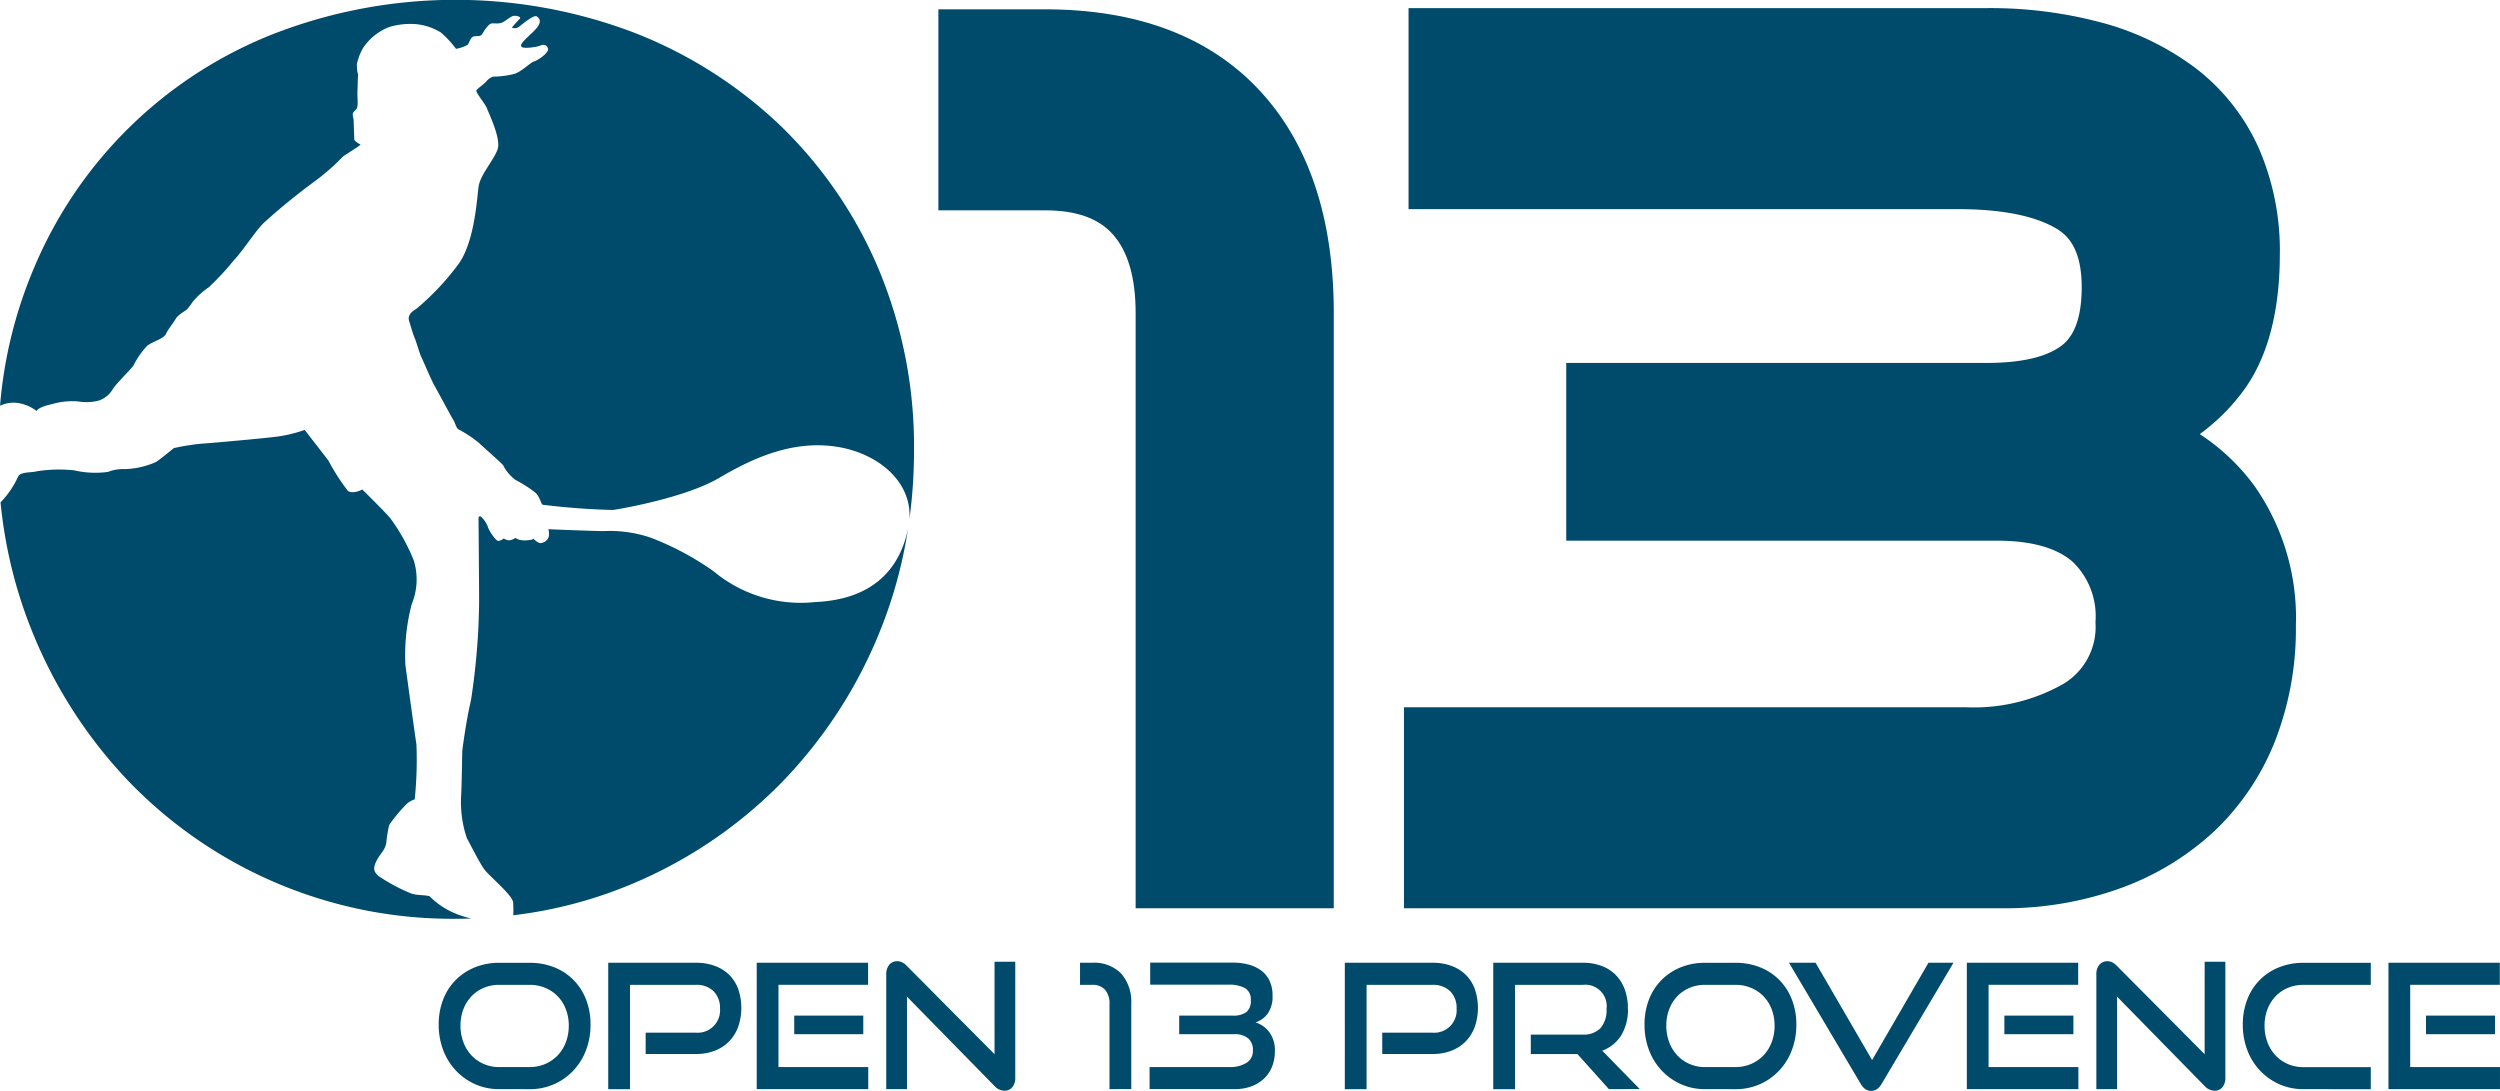 <?xml version="1.0" encoding="utf-8"?>
<svg xmlns="http://www.w3.org/2000/svg" id="OPEN13_LOGO" data-name="OPEN13 LOGO" width="196.5" height="85.743" viewBox="0 0 196.5 85.743">
  <path id="Tracé_269" data-name="Tracé 269" d="M362.039,127.616h-8.373v15.8h8.373c2.473,0,4.225.625,5.358,1.909,1.176,1.334,1.773,3.4,1.773,6.148v46.8h15.574v-46.8c0-7.47-1.979-13.37-5.884-17.535C374.927,129.742,369.268,127.616,362.039,127.616Z" transform="translate(-279.909 -126.884)" fill="#004b6b"/>
  <path id="Tracé_270" data-name="Tracé 270" d="M531.569,160.812a15.937,15.937,0,0,0,3.257-3.181c2.014-2.6,3.036-6.289,3.036-10.968a20.11,20.11,0,0,0-1.665-8.347,16.264,16.264,0,0,0-4.867-6.2,21.425,21.425,0,0,0-7.335-3.61,33.758,33.758,0,0,0-9.2-1.177H469.379v15.8h43.165c3.4,0,6,.506,7.716,1.505.871.507,2.029,1.538,2.029,4.631,0,2.228-.518,3.762-1.539,4.559-1.186.925-3.188,1.394-5.953,1.394H481.774v13.969h33.834c2.716,0,4.731.565,5.99,1.678a5.944,5.944,0,0,1,1.772,4.732,5.219,5.219,0,0,1-2.463,4.813,14.23,14.23,0,0,1-7.732,1.871H469.018v15.8h46.95a26.849,26.849,0,0,0,9.41-1.591,21.568,21.568,0,0,0,7.367-4.5,19.778,19.778,0,0,0,4.738-7.048,24.22,24.22,0,0,0,1.64-9.064A18.073,18.073,0,0,0,535.9,164.93,16.576,16.576,0,0,0,531.569,160.812Z" transform="translate(-358.667 -126.691)" fill="#004b6b"/>
  <g id="Groupe_85" data-name="Groupe 85">
    <path id="Tracé_271" data-name="Tracé 271" d="M122.718,157.041a3.154,3.154,0,0,1,1.326.607s.069-.291,1.189-.534a5.777,5.777,0,0,1,2.081-.219,3.889,3.889,0,0,0,1.646-.073,2.054,2.054,0,0,0,1.052-.849c.16-.34,1.395-1.553,1.646-1.893a6.58,6.58,0,0,1,1.1-1.577c.48-.34,1.28-.534,1.463-.922s.526-.776.754-1.165.755-.607.915-.776a6.872,6.872,0,0,0,.435-.582,6.324,6.324,0,0,1,1.258-1.14,20.318,20.318,0,0,0,1.943-2.087c.846-.9,1.738-2.378,2.424-3.009a49.153,49.153,0,0,1,4.025-3.276,17.662,17.662,0,0,0,2.172-1.917l1.12-.728.251-.194s-.5-.243-.5-.413-.046-1.14-.046-1.432-.183-.534.023-.752.229-.194.274-.437-.023-.8,0-1.237.023-.995.046-1.14-.046-.17-.069-.437a4.023,4.023,0,0,1-.023-.485,4.6,4.6,0,0,1,.457-1.214,4.347,4.347,0,0,1,2.1-1.7,5.815,5.815,0,0,1,2.1-.218,4.531,4.531,0,0,1,1.944.655,7.57,7.57,0,0,1,1.189,1.286,3.09,3.09,0,0,0,.915-.315c.114-.146.228-.582.457-.655s.572.048.709-.219.48-.752.686-.8.549.049.846-.073.686-.51.937-.534.617.1.457.243-.617.679-.617.679a.554.554,0,0,0,.549-.049c.252-.194,1.189-.995,1.418-.825s.48.461-.274,1.189-1.075,1-.937,1.189,1.212.024,1.441-.073.5-.146.64.194-.823.971-1.1,1.043-.937.777-1.532.971a7.036,7.036,0,0,1-1.669.218,1.107,1.107,0,0,0-.549.388c-.252.267-.709.558-.778.7s.732,1.092.846,1.432,1.12,2.354.823,3.2-1.349,1.99-1.486,2.888-.3,4.489-1.669,6.236a20.163,20.163,0,0,1-3.247,3.421c-.389.218-.686.534-.549.946s.229.825.435,1.334.343,1.116.549,1.553.777,1.8,1.029,2.232,1.257,2.33,1.441,2.621.252.7.434.776a9.949,9.949,0,0,1,1.578,1.043c.3.291,1.715,1.529,1.921,1.771a3.267,3.267,0,0,0,.983,1.165,9.069,9.069,0,0,1,1.578,1.019c.32.315.411.8.526.922a55.03,55.03,0,0,0,5.556.413c.366-.049,5.625-.922,8.346-2.524s5.785-2.96,9.192-2.451c3.19.477,5.958,2.677,5.755,5.7a40.221,40.221,0,0,0,.361-5.4,36.1,36.1,0,0,0-2.781-14.253,34.079,34.079,0,0,0-7.672-11.233,35.01,35.01,0,0,0-11.473-7.326,39.5,39.5,0,0,0-28.237,0A33.823,33.823,0,0,0,123.8,146.511a34.958,34.958,0,0,0-2.625,10.722A2.493,2.493,0,0,1,122.718,157.041Z" transform="translate(-121.172 -125.343)" fill="#004b6b"/>
    <path id="Tracé_272" data-name="Tracé 272" d="M263.166,258.185a10.69,10.69,0,0,1-7.957-2.427,22.37,22.37,0,0,0-4.893-2.62,9.9,9.9,0,0,0-3.7-.534c-.846,0-4.39-.146-4.39-.146a1.208,1.208,0,0,1,.023.631.753.753,0,0,1-.64.461c-.226,0-.562-.354-.57-.363.011.012.068.1-.527.144-.64.049-.846-.194-.846-.194a1.51,1.51,0,0,1-.48.194.837.837,0,0,1-.457-.145.958.958,0,0,1-.434.194c-.183,0-.732-.777-.823-1.116a2,2,0,0,0-.526-.776c-.137-.146-.206.073-.206.073s.046,5.29.046,6.6a53.712,53.712,0,0,1-.64,7.741c-.412,1.747-.686,4-.686,4s-.046,3.033-.091,3.543a8.847,8.847,0,0,0,.457,3.3c.411.752.983,1.917,1.372,2.451s2.264,2.062,2.264,2.62a9.534,9.534,0,0,1,.01.984,34.547,34.547,0,0,0,9.642-2.594,35.844,35.844,0,0,0,11.457-7.848A36.706,36.706,0,0,0,268.2,260.7a36.034,36.034,0,0,0,2.3-8.283C269.817,255.708,267.624,257.993,263.166,258.185Z" transform="translate(-199.128 -210.861)" fill="#004b6b"/>
    <path id="Tracé_273" data-name="Tracé 273" d="M157.143,268.377a6.154,6.154,0,0,1-2.1-1.383c-.343-.121-.915-.049-1.441-.218a14.027,14.027,0,0,1-2.584-1.383c-.274-.267-.48-.485-.183-1.116s.663-.825.8-1.456a11.345,11.345,0,0,1,.229-1.431,12.212,12.212,0,0,1,1.3-1.577,1.662,1.662,0,0,1,.709-.437,30.636,30.636,0,0,0,.137-4.295c-.16-1.068-.754-5.387-.869-6.26a15.7,15.7,0,0,1,.5-4.8,5.091,5.091,0,0,0,.16-3.421,15.17,15.17,0,0,0-1.83-3.3c-.343-.437-2.218-2.281-2.218-2.281s-.709.388-1.121.121a15.942,15.942,0,0,1-1.532-2.378c-.274-.364-1.875-2.426-1.875-2.426a11.031,11.031,0,0,1-2.035.509c-1.052.146-5.4.534-6.174.582a17.731,17.731,0,0,0-2.081.34s-.755.631-1.349,1.067a6.364,6.364,0,0,1-2.538.583,3.152,3.152,0,0,0-1.281.219,7.315,7.315,0,0,1-2.652-.121,11.251,11.251,0,0,0-2.95.073c-.412.121-1.281.024-1.463.413a7.128,7.128,0,0,1-1.383,2.028,36.454,36.454,0,0,0,2.569,10.359,37.092,37.092,0,0,0,7.586,11.657,35.346,35.346,0,0,0,25.642,10.716c.408,0,.813-.009,1.218-.022A7.117,7.117,0,0,1,157.143,268.377Z" transform="translate(-121.276 -196.545)" fill="#004b6b"/>
  </g>
  <g id="Groupe_86" data-name="Groupe 86" transform="translate(34.485 75.552)">
    <path id="Tracé_274" data-name="Tracé 274" d="M234.628,370.434a4.568,4.568,0,0,1-1.892-.389,4.693,4.693,0,0,1-1.508-1.065,4.811,4.811,0,0,1-1-1.605,5.55,5.55,0,0,1-.357-2.008,5.375,5.375,0,0,1,.357-1.994,4.428,4.428,0,0,1,1-1.537,4.482,4.482,0,0,1,1.508-.984,5.043,5.043,0,0,1,1.892-.348h2.383a5.176,5.176,0,0,1,1.946.355,4.424,4.424,0,0,1,1.515,1,4.49,4.49,0,0,1,.983,1.536,5.374,5.374,0,0,1,.35,1.974,5.552,5.552,0,0,1-.357,2.008,4.821,4.821,0,0,1-1,1.605,4.649,4.649,0,0,1-3.441,1.455Zm2.383-1.735a3.075,3.075,0,0,0,1.239-.246,2.968,2.968,0,0,0,.976-.676,3.042,3.042,0,0,0,.64-1.031,3.624,3.624,0,0,0,.229-1.3,3.571,3.571,0,0,0-.229-1.291,2.989,2.989,0,0,0-.64-1.018,2.94,2.94,0,0,0-.976-.662,3.156,3.156,0,0,0-1.239-.239h-2.383a3.071,3.071,0,0,0-1.219.239,2.878,2.878,0,0,0-.963.662,3.052,3.052,0,0,0-.633,1.011,3.551,3.551,0,0,0-.229,1.3,3.618,3.618,0,0,0,.229,1.3,3.093,3.093,0,0,0,.633,1.031,2.906,2.906,0,0,0,.963.676,2.992,2.992,0,0,0,1.219.246Z" transform="translate(-229.874 -360.38)" fill="#004b6b"/>
    <path id="Tracé_275" data-name="Tracé 275" d="M274.8,367.674v-1.68h3.932a1.757,1.757,0,0,0,1.912-1.885,1.849,1.849,0,0,0-.5-1.366,1.9,1.9,0,0,0-1.4-.505h-5.175v8.2h-1.71V360.5h6.881a4.249,4.249,0,0,1,1.515.253,3.139,3.139,0,0,1,1.124.71,3.043,3.043,0,0,1,.7,1.113,4.589,4.589,0,0,1,0,2.944,3.232,3.232,0,0,1-.7,1.141,3.151,3.151,0,0,1-1.124.745,4.053,4.053,0,0,1-1.515.266Z" transform="translate(-258.537 -360.38)" fill="#004b6b"/>
    <path id="Tracé_276" data-name="Tracé 276" d="M308.657,370.434V360.5h8.754v1.735h-7.043V368.7h7.056v1.735Zm2.949-4.317v-1.461h5.427v1.461Z" transform="translate(-283.664 -360.38)" fill="#004b6b"/>
    <path id="Tracé_277" data-name="Tracé 277" d="M342.379,362.907v7.267h-1.63v-9.016a1.141,1.141,0,0,1,.236-.758.792.792,0,0,1,.64-.28.846.846,0,0,1,.364.082,1.315,1.315,0,0,1,.364.273l6.908,6.953v-7.267h1.63v9.1a1.134,1.134,0,0,1-.236.765.771.771,0,0,1-.613.273,1.088,1.088,0,0,1-.781-.369Z" transform="translate(-305.575 -360.12)" fill="#004b6b"/>
    <path id="Tracé_278" data-name="Tracé 278" d="M391.074,370.434v-6.679a1.653,1.653,0,0,0-.343-1.128,1.3,1.3,0,0,0-1.03-.389h-.943V360.5h.943a2.986,2.986,0,0,1,2.29.847,3.38,3.38,0,0,1,.794,2.4v6.679Z" transform="translate(-338.353 -360.38)" fill="#004b6b"/>
    <path id="Tracé_279" data-name="Tracé 279" d="M405.992,370.4V368.67h6.289a2.413,2.413,0,0,0,1.32-.327,1.091,1.091,0,0,0,.512-.984,1.192,1.192,0,0,0-.37-.943,1.61,1.61,0,0,0-1.1-.328h-4.323v-1.462h4.2a1.743,1.743,0,0,0,1.077-.273,1.11,1.11,0,0,0,.35-.929,1.018,1.018,0,0,0-.458-.963,2.625,2.625,0,0,0-1.307-.266h-6.141V360.46h6.478a4.714,4.714,0,0,1,1.291.164,2.883,2.883,0,0,1,.992.487,2.11,2.11,0,0,1,.634.808,2.679,2.679,0,0,1,.22,1.117,2.318,2.318,0,0,1-.388,1.445,1.916,1.916,0,0,1-.948.678,2.152,2.152,0,0,1,1.1.792,2.383,2.383,0,0,1,.421,1.448,3.293,3.293,0,0,1-.222,1.236,2.634,2.634,0,0,1-.633.943,2.909,2.909,0,0,1-1,.608,3.7,3.7,0,0,1-1.3.218Z" transform="translate(-350.12 -360.351)" fill="#004b6b"/>
    <path id="Tracé_280" data-name="Tracé 280" d="M457.29,367.674v-1.68h3.932a1.757,1.757,0,0,0,1.912-1.885,1.849,1.849,0,0,0-.5-1.366,1.9,1.9,0,0,0-1.4-.505h-5.175v8.2h-1.71V360.5h6.882a4.25,4.25,0,0,1,1.515.253,3.14,3.14,0,0,1,1.124.71,3.042,3.042,0,0,1,.7,1.113,4.59,4.59,0,0,1,0,2.944,3.23,3.23,0,0,1-.7,1.141,3.152,3.152,0,0,1-1.124.745,4.055,4.055,0,0,1-1.515.266Z" transform="translate(-383.131 -360.38)" fill="#004b6b"/>
    <path id="Tracé_281" data-name="Tracé 281" d="M500.234,370.434l-2.478-2.759h-3.663v-1.53h4.08a1.824,1.824,0,0,0,1.4-.506,2.108,2.108,0,0,0,.471-1.489,1.682,1.682,0,0,0-1.868-1.912h-5.323v8.2h-1.71V360.5h7.03a4.155,4.155,0,0,1,1.495.253,3.067,3.067,0,0,1,1.118.724,3.161,3.161,0,0,1,.7,1.141,4.391,4.391,0,0,1,.242,1.5,3.859,3.859,0,0,1-.525,2.083,2.941,2.941,0,0,1-1.495,1.209l2.949,3.019Z" transform="translate(-408.258 -360.38)" fill="#004b6b"/>
    <path id="Tracé_282" data-name="Tracé 282" d="M533.381,370.434a4.569,4.569,0,0,1-1.892-.389,4.7,4.7,0,0,1-1.508-1.065,4.82,4.82,0,0,1-1-1.605,5.55,5.55,0,0,1-.357-2.008,5.375,5.375,0,0,1,.357-1.994,4.436,4.436,0,0,1,1-1.537,4.484,4.484,0,0,1,1.508-.984,5.044,5.044,0,0,1,1.892-.348h2.383a5.175,5.175,0,0,1,1.946.355,4.425,4.425,0,0,1,1.515,1,4.493,4.493,0,0,1,.983,1.536,5.386,5.386,0,0,1,.35,1.974,5.551,5.551,0,0,1-.357,2.008,4.82,4.82,0,0,1-1,1.605,4.648,4.648,0,0,1-3.44,1.455Zm2.383-1.735a3.072,3.072,0,0,0,1.239-.246,2.963,2.963,0,0,0,.976-.676,3.043,3.043,0,0,0,.64-1.031,3.62,3.62,0,0,0,.229-1.3,3.567,3.567,0,0,0-.229-1.291,2.989,2.989,0,0,0-.64-1.018,2.935,2.935,0,0,0-.976-.662,3.153,3.153,0,0,0-1.239-.239h-2.383a3.071,3.071,0,0,0-1.219.239,2.879,2.879,0,0,0-.963.662,3.042,3.042,0,0,0-.633,1.011,3.547,3.547,0,0,0-.229,1.3,3.614,3.614,0,0,0,.229,1.3,3.082,3.082,0,0,0,.633,1.031,2.908,2.908,0,0,0,.963.676,2.993,2.993,0,0,0,1.219.246Z" transform="translate(-433.85 -360.38)" fill="#004b6b"/>
    <path id="Tracé_283" data-name="Tracé 283" d="M564.412,360.5H566.5l4.444,7.649,4.431-7.649h1.966L571.7,370.01a1.316,1.316,0,0,1-.35.41.771.771,0,0,1-.471.15.791.791,0,0,1-.485-.15,1.3,1.3,0,0,1-.35-.41Z" transform="translate(-458.283 -360.38)" fill="#004b6b"/>
    <path id="Tracé_284" data-name="Tracé 284" d="M608.474,370.434V360.5h8.753v1.735h-7.043V368.7h7.057v1.735Zm2.95-4.317v-1.461h5.427v1.461Z" transform="translate(-488.366 -360.38)" fill="#004b6b"/>
    <path id="Tracé_285" data-name="Tracé 285" d="M642.195,362.907v7.267h-1.63v-9.016a1.139,1.139,0,0,1,.236-.758.791.791,0,0,1,.639-.28.848.848,0,0,1,.364.082,1.316,1.316,0,0,1,.364.273l6.909,6.953v-7.267h1.629v9.1a1.136,1.136,0,0,1-.235.765.772.772,0,0,1-.613.273,1.085,1.085,0,0,1-.781-.369Z" transform="translate(-510.277 -360.12)" fill="#004b6b"/>
    <path id="Tracé_286" data-name="Tracé 286" d="M681.613,370.434a4.566,4.566,0,0,1-1.892-.389,4.692,4.692,0,0,1-1.508-1.065,4.823,4.823,0,0,1-1-1.605,5.55,5.55,0,0,1-.356-2.008,5.375,5.375,0,0,1,.356-1.994,4.381,4.381,0,0,1,2.505-2.52,5.041,5.041,0,0,1,1.892-.348h5.306v1.735h-5.306a3.07,3.07,0,0,0-1.219.239,2.885,2.885,0,0,0-.963.662,3.055,3.055,0,0,0-.633,1.011,3.549,3.549,0,0,0-.229,1.3,3.617,3.617,0,0,0,.229,1.3,3.1,3.1,0,0,0,.633,1.031,2.914,2.914,0,0,0,.963.676,2.992,2.992,0,0,0,1.219.246h5.306v1.735Z" transform="translate(-535.057 -360.38)" fill="#004b6b"/>
    <path id="Tracé_287" data-name="Tracé 287" d="M712.94,370.434V360.5h8.753v1.735h-7.043V368.7h7.056v1.735Zm2.95-4.317v-1.461h5.427v1.461Z" transform="translate(-559.692 -360.38)" fill="#004b6b"/>
  </g>
</svg>